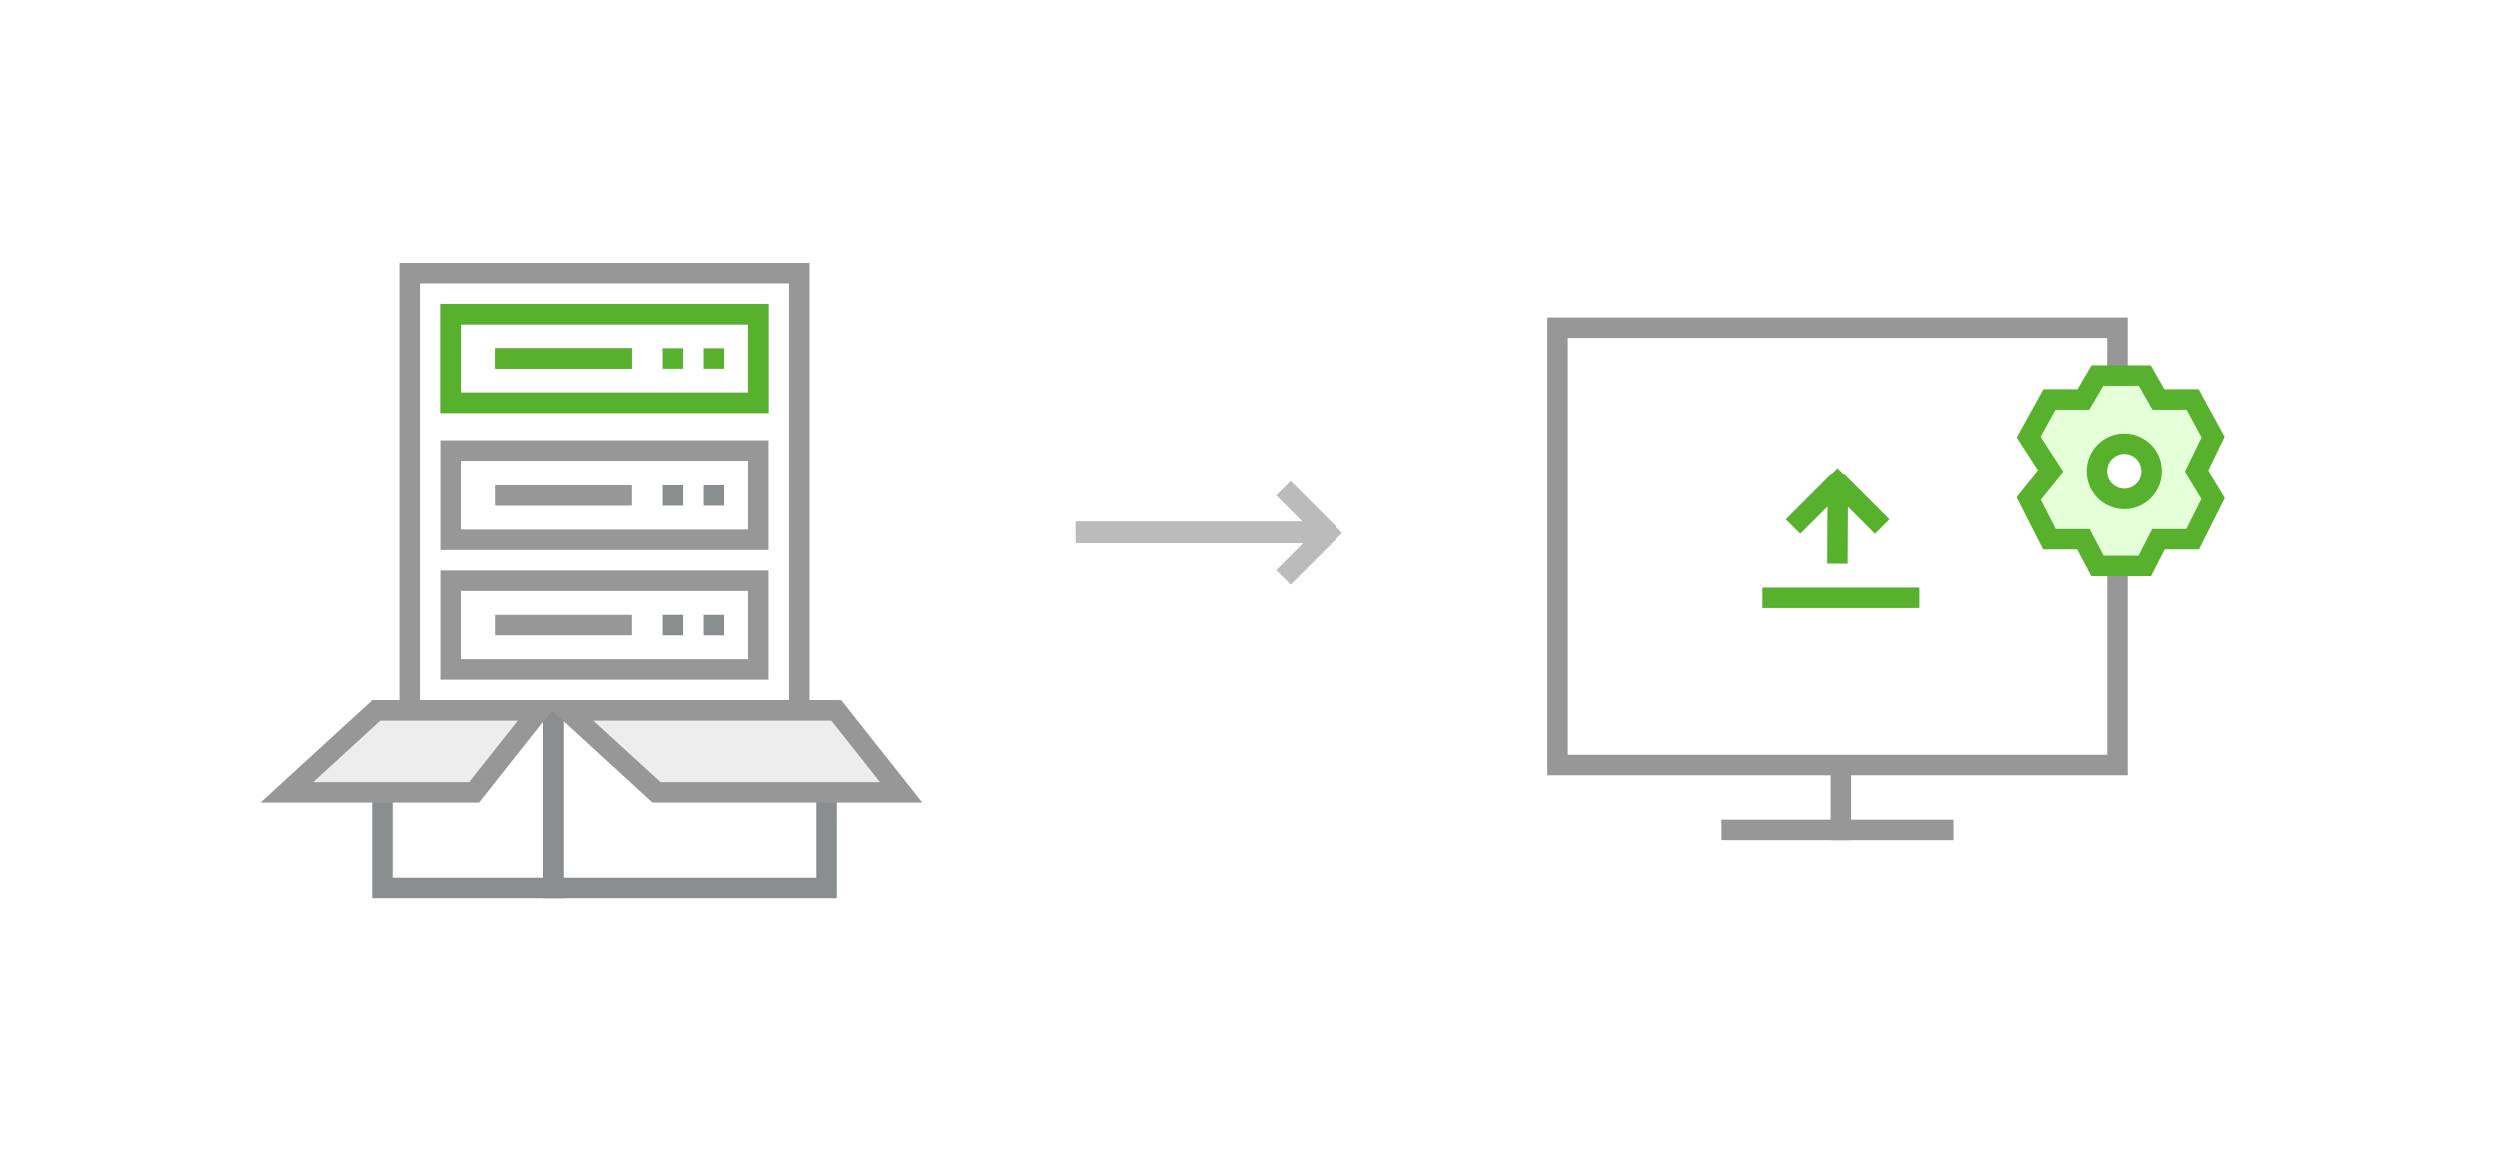 <?xml version="1.0" encoding="UTF-8"?>
<svg width="366px" height="169px" viewBox="0 0 366 169" version="1.1" xmlns="http://www.w3.org/2000/svg" xmlns:xlink="http://www.w3.org/1999/xlink">
    <!-- Generator: Sketch 61 (89581) - https://sketch.com -->
    <title>illustration 4</title>
    <desc>Created with Sketch.</desc>
    <g id="Page-1" stroke="none" stroke-width="1" fill="none" fill-rule="evenodd">
        <g id="Leobit_Export(.web-dev)_24\01\20@2x" transform="translate(-655, -2667)">
            <g id="how-everything-is-going" transform="translate(655, 1760)">
                <g id="Stage4" transform="translate(0, 907)">
                    <g id="illustration-4">
                        <rect id="Rectangle" fill="" x="0" y="0" width="366" height="169"></rect>
                        <g id="Group-10" transform="translate(42, 40)">
                            <g id="Group-9" transform="translate(186, 8)">
                                <g id="Group-6">
                                    <g id="Group-3">
                                        <g id="Group-8">
                                            <rect id="Rectangle" stroke="#979797" stroke-width="3" x="0" y="0" width="82" height="64"></rect>
                                            <rect id="Rectangle" fill="#979797" x="24" y="72" width="34" height="3"></rect>
                                            <rect id="Rectangle" fill="#979797" x="40" y="65" width="3" height="10"></rect>
                                        </g>
                                        <g id="Group-7" transform="translate(17, 13)" fill="#57B12D">
                                            <g id="Group-2" transform="translate(24, 14) scale(1, -1) rotate(90) translate(-24, -14) translate(17, 8)">
                                                <line x1="6" y1="0.5" x2="10.5" y2="5" id="Line-8-Copy-13" stroke="#57B12D" stroke-width="3" stroke-linecap="square"></line>
                                                <line x1="6" y1="7.449" x2="10.5" y2="11.949" id="Line-8-Copy-14" stroke="#57B12D" stroke-width="3" stroke-linecap="square" transform="translate(8.5, 9.449) scale(1, -1) translate(-8.5, -9.449) "></line>
                                                <rect id="Rectangle" transform="translate(12, 6) rotate(45) translate(-12, -6) " x="11" y="5" width="2" height="2"></rect>
                                                <line x1="9.992" y1="6.959" x2="1" y2="6.907" id="Line-6-Copy-24" stroke="#57B12D" stroke-width="3" stroke-linecap="square" transform="translate(5.96, 6.454) scale(1, -1) translate(-5.96, -6.454) "></line>
                                            </g>
                                        </g>
                                        <rect id="Rectangle" fill="#57B12D" x="30" y="38" width="23" height="3"></rect>
                                    </g>
                                </g>
                                <g id="Group-3" transform="translate(69, 7)" stroke="#57B12D" stroke-width="3">
                                    <g id="Group-4">
                                        <g id="Group-5">
                                            <polygon id="Path-21" fill="#E5FFD9" points="10.065 1.59872116e-14 16.993 1.59872116e-14 19.002 3.51 24.002 3.51 27.002 9.017 24.587 13.981 27.002 17.943 24.002 23.915 19.002 23.915 17.002 27.826 10.065 27.826 8.002 23.915 3.041 23.915 1.59872116e-14 17.943 3.203 13.981 1.65323962e-14 9.017 3.041 3.51 8.002 3.51"></polygon>
                                            <circle id="Oval" fill="#FFFFFF" cx="14" cy="14" r="4"></circle>
                                        </g>
                                    </g>
                                </g>
                            </g>
                            <g id="Group-4">
                                <g id="Group-36" transform="translate(18, 0)">
                                    <rect id="Rectangle" stroke="#979797" stroke-width="3" x="0" y="0" width="57" height="64"></rect>
                                    <g id="Group-35" transform="translate(6, 6)" stroke="#979797" stroke-width="3">
                                        <rect id="Rectangle" x="0" y="0" width="45" height="13"></rect>
                                        <line x1="6.5" y1="6.5" x2="26.5" y2="6.5" id="Path-8"></line>
                                    </g>
                                    <g id="Group" transform="translate(6, 6)">
                                        <g id="Group-35" stroke="#57B12D" stroke-width="3">
                                            <rect id="Rectangle" x="0" y="0" width="45" height="13"></rect>
                                            <line x1="6.5" y1="6.5" x2="26.5" y2="6.5" id="Path-8"></line>
                                        </g>
                                        <rect id="Rectangle" fill="#57B12D" x="31" y="5" width="3" height="3"></rect>
                                        <rect id="Rectangle" fill="#57B12D" x="37" y="5" width="3" height="3"></rect>
                                    </g>
                                    <g id="Group" transform="translate(6, 26)">
                                        <g id="Group-35" stroke="#979797" stroke-width="3">
                                            <rect id="Rectangle" x="0" y="0" width="45" height="13"></rect>
                                            <line x1="6.5" y1="6.5" x2="26.5" y2="6.5" id="Path-8"></line>
                                        </g>
                                        <rect id="Rectangle" fill="#8A8D8E" x="31" y="5" width="3" height="3"></rect>
                                        <rect id="Rectangle" fill="#8A8D8E" x="37" y="5" width="3" height="3"></rect>
                                    </g>
                                    <g id="Group" transform="translate(6, 45)">
                                        <g id="Group-35" stroke="#979797" stroke-width="3">
                                            <rect id="Rectangle" x="0" y="0" width="45" height="13"></rect>
                                            <line x1="6.5" y1="6.5" x2="26.5" y2="6.5" id="Path-8"></line>
                                        </g>
                                        <rect id="Rectangle" fill="#8A8D8E" x="31" y="5" width="3" height="3"></rect>
                                        <rect id="Rectangle" fill="#8A8D8E" x="37" y="5" width="3" height="3"></rect>
                                    </g>
                                </g>
                                <polygon id="Path-23" stroke="#8A8D8E" stroke-width="3" points="14 64 14 90 39 90 39 64"></polygon>
                                <polygon id="Path-23" stroke="#8A8D8E" stroke-width="3" points="39 64 39 90 79 90 79 64"></polygon>
                                <polygon id="Path-22" stroke="#979797" stroke-width="3" fill="#EDEDED" points="36.923 63.997 27.427 76 2.13162821e-14 76 13.104 63.997"></polygon>
                                <polygon id="Path-22" stroke="#979797" stroke-width="3" fill="#EDEDED" transform="translate(65.462, 69.999) scale(1, -1) translate(-65.462, -69.999) " points="89.923 63.997 80.427 76 41 76 54.104 63.997"></polygon>
                            </g>
                            <g id="Group-2" transform="translate(117, 32)">
                                <line x1="30" y1="0.5" x2="34.5" y2="5" id="Line-8-Copy-13" stroke="#BBBBBB" stroke-width="3" stroke-linecap="square"></line>
                                <line x1="30" y1="7.449" x2="34.5" y2="11.949" id="Line-8-Copy-14" stroke="#BBBBBB" stroke-width="3" stroke-linecap="square" transform="translate(32.5, 9.449) scale(1, -1) translate(-32.5, -9.449) "></line>
                                <rect id="Rectangle" fill="#BBBBBB" transform="translate(36, 6) rotate(45) translate(-36, -6) " x="35" y="5" width="2" height="2"></rect>
                                <line x1="34" y1="6" x2="0" y2="6" id="Line-6-Copy-23" stroke="#BBBBBB" stroke-width="3" stroke-linecap="square"></line>
                                <line x1="34" y1="6.199" x2="0" y2="6.199" id="Line-6-Copy-24" stroke="#BBBBBB" stroke-width="3" stroke-linecap="square" transform="translate(17.5, 6) scale(1, -1) translate(-17.5, -6) "></line>
                            </g>
                        </g>
                    </g>
                </g>
            </g>
        </g>
    </g>
</svg>